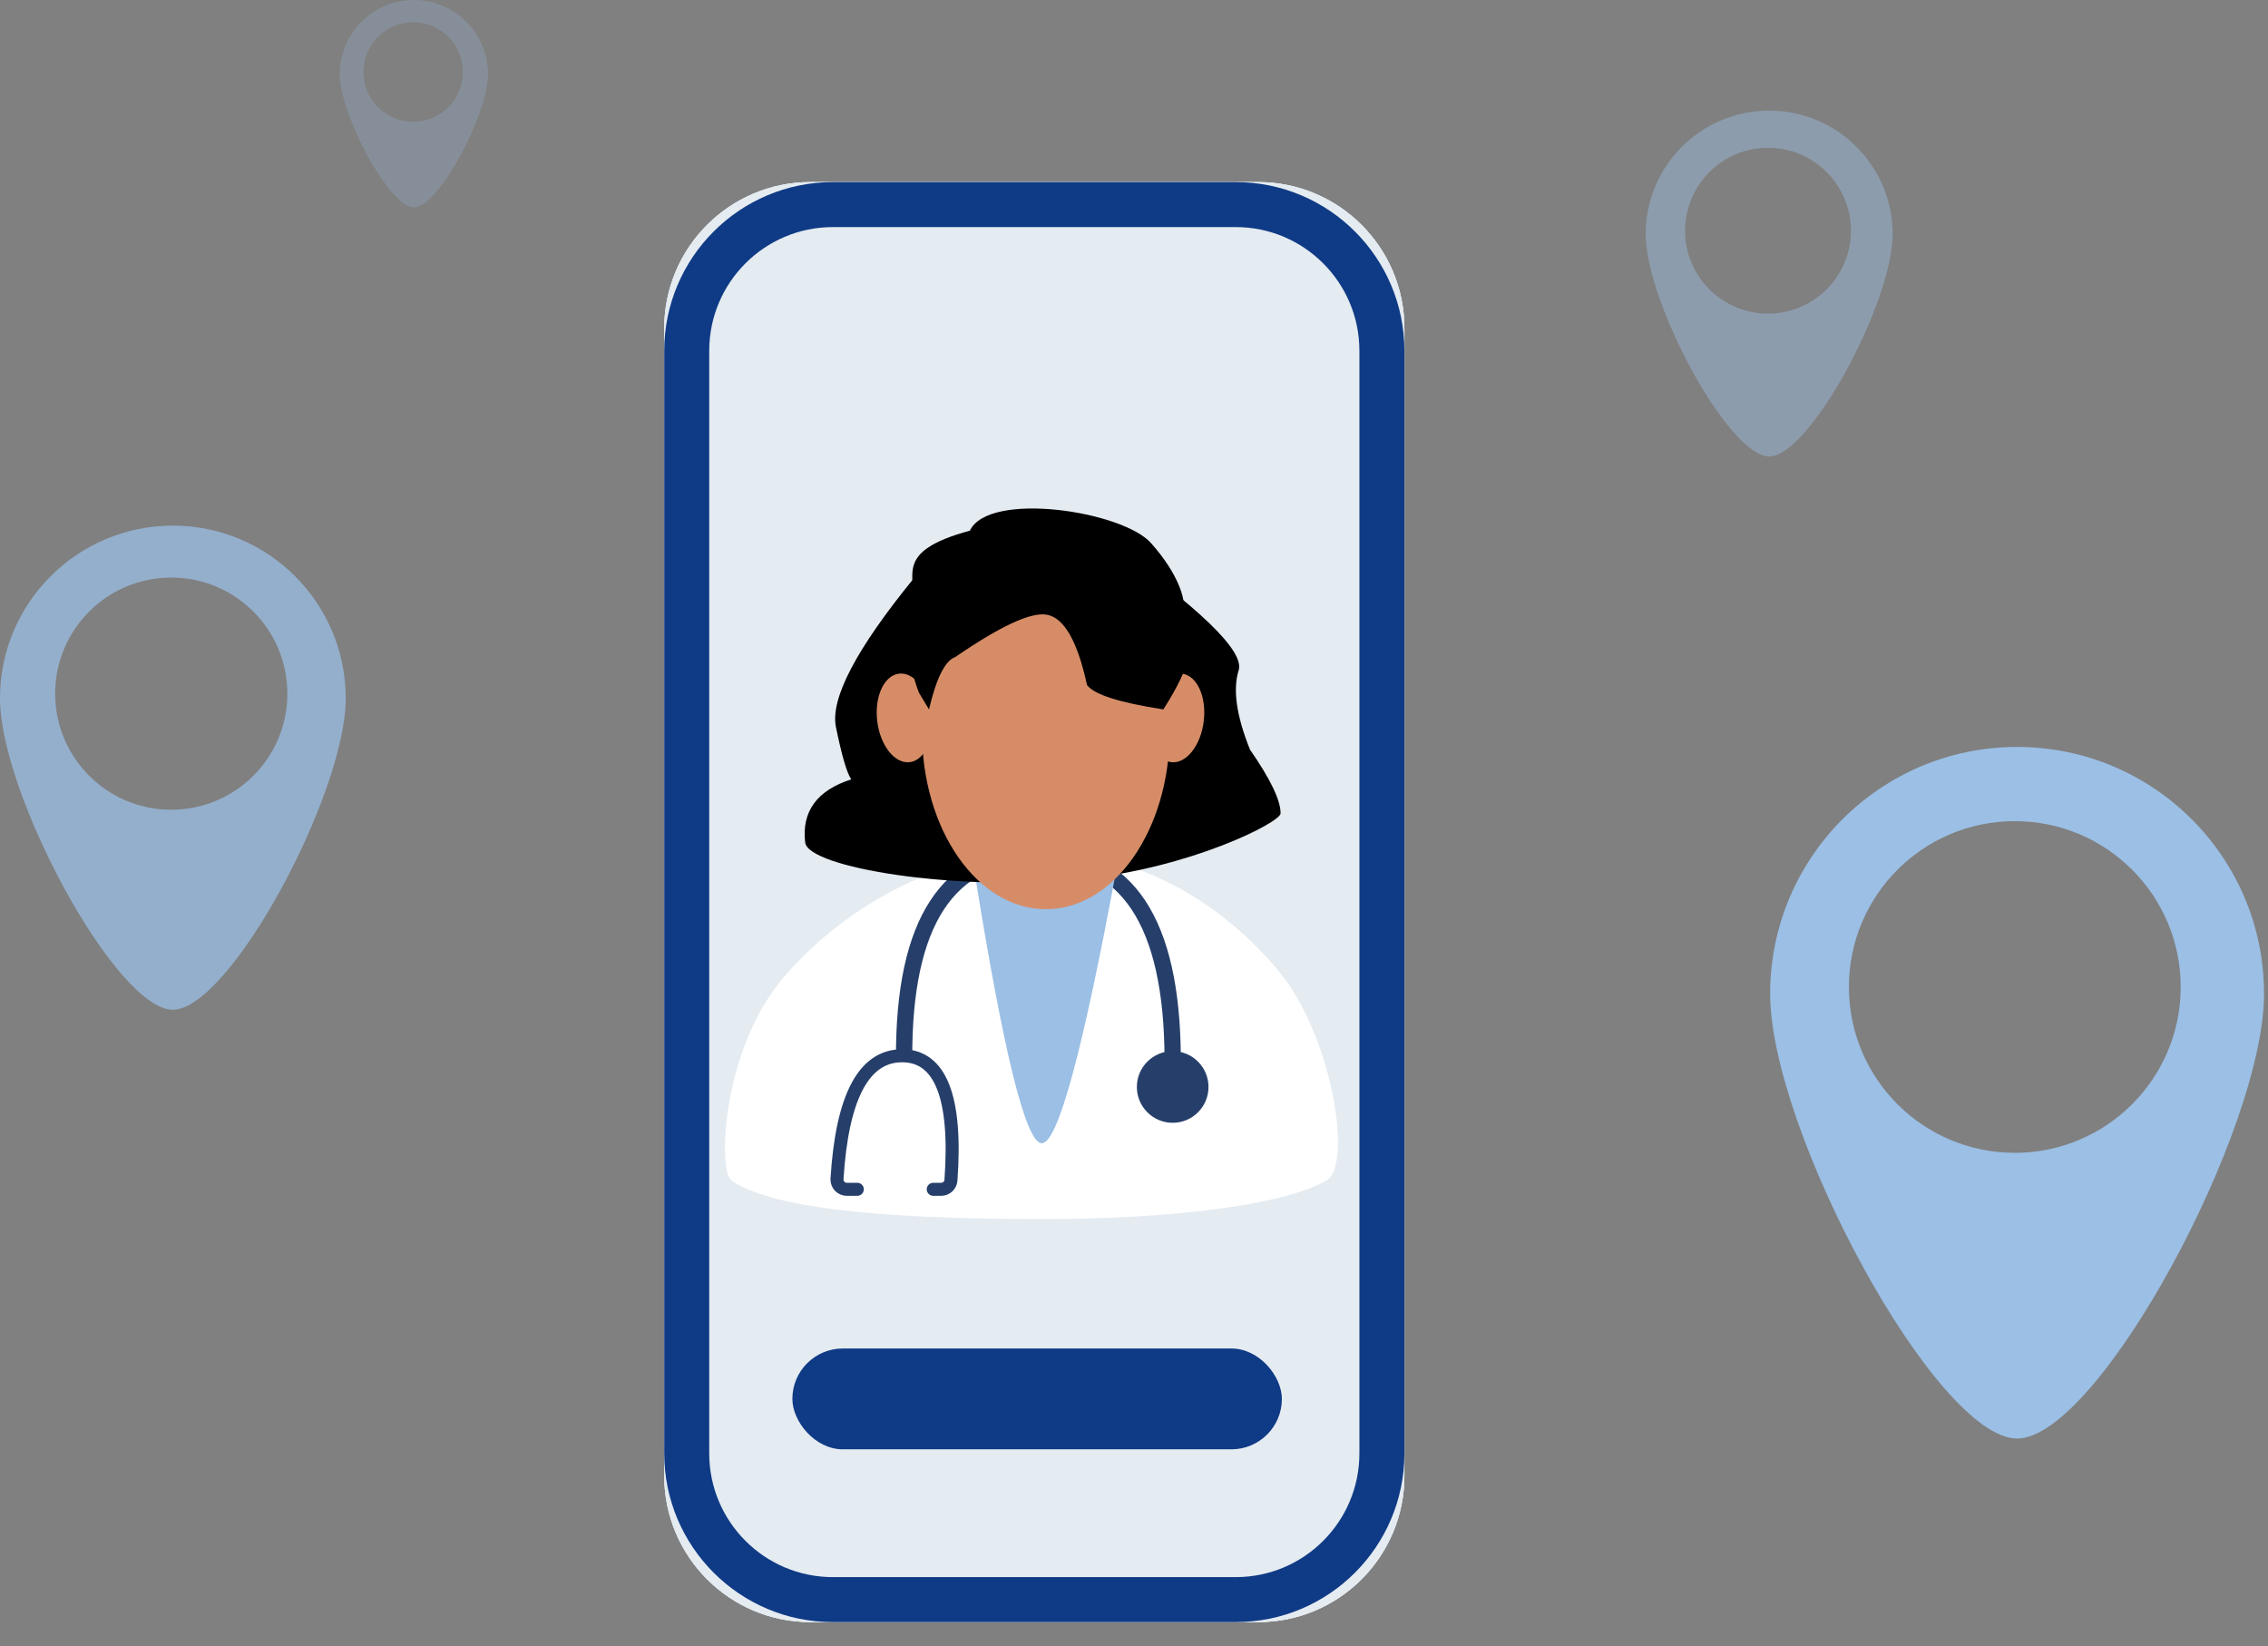 <svg width="164" height="119" viewBox="0 0 164 119" fill="none" xmlns="http://www.w3.org/2000/svg">
<rect x="0" y="0" width="164" height="119" fill="#808080" stroke="none"/>
<g clip-path="url(#clip0_726_4889)">
<path d="M90.979 13.164H58.604C52.765 13.164 48.031 17.898 48.031 23.738V106.698C48.031 112.538 52.765 117.271 58.604 117.271H90.979C96.819 117.271 101.553 112.538 101.553 106.698V23.738C101.553 17.898 96.819 13.164 90.979 13.164Z" fill="#E4EBF1"/>
<path d="M90.979 13.164H58.604C52.765 13.164 48.031 17.898 48.031 23.738V106.698C48.031 112.538 52.765 117.271 58.604 117.271H90.979C96.819 117.271 101.553 112.538 101.553 106.698V23.738C101.553 17.898 96.819 13.164 90.979 13.164Z" fill="#E4EBF1"/>
<path d="M90.979 13.164H58.604C52.765 13.164 48.031 17.898 48.031 23.738V106.698C48.031 112.538 52.765 117.271 58.604 117.271H90.979C96.819 117.271 101.553 112.538 101.553 106.698V23.738C101.553 17.898 96.819 13.164 90.979 13.164Z" fill="#E4EBF1"/>
<path d="M89.353 14.791H60.231C54.392 14.791 49.658 19.525 49.658 25.364V105.071C49.658 110.911 54.392 115.645 60.231 115.645H89.353C95.192 115.645 99.926 110.911 99.926 105.071V25.364C99.926 19.525 95.192 14.791 89.353 14.791Z" fill="#E4EBF1" stroke="#0F3A85" stroke-width="3.253"/>
<rect x="57.297" y="97.491" width="35.396" height="7.287" rx="3.644" fill="#0F3A85"/>
<path fill-rule="evenodd" clip-rule="evenodd" d="M92.434 70.169C88.506 65.468 82.539 61.605 75.306 61.605C67.897 61.605 60.786 65.708 56.507 70.853C52.227 75.997 51.894 84.655 52.889 85.345C55.626 87.244 63.044 88.135 75.306 88.135C84.581 88.135 92.691 87.171 95.92 85.345C97.825 84.268 96.362 74.87 92.434 70.169Z" fill="white"/>
<path d="M65.377 76.49C65.339 66.662 68.555 61.748 75.026 61.748C81.496 61.748 84.753 66.662 84.797 76.49" stroke="#263F6A" stroke-width="1.177"/>
<path fill-rule="evenodd" clip-rule="evenodd" d="M70.428 62.785H80.74C78.291 76.03 76.488 82.652 75.333 82.652C74.176 82.652 72.541 76.03 70.428 62.785Z" fill="#9BBFE5"/>
<path fill-rule="evenodd" clip-rule="evenodd" d="M66.102 41.782C61.911 46.914 60.026 50.512 60.448 52.573C60.871 54.636 61.24 55.893 61.554 56.343C59.071 57.144 57.961 58.666 58.223 60.91C58.435 62.716 69.073 64.475 78.193 63.56C86.056 62.773 92.6 59.461 92.6 58.802C92.6 57.853 91.863 56.319 90.389 54.198C89.408 51.759 89.134 49.847 89.568 48.461C90.002 47.076 86.773 43.953 79.88 39.093L66.102 41.782Z" fill="black"/>
<path fill-rule="evenodd" clip-rule="evenodd" d="M75.627 40.087C80.572 40.087 84.581 45.828 84.581 52.91C84.581 59.991 80.572 65.732 75.627 65.732C70.682 65.732 66.673 59.991 66.673 52.91C66.673 45.828 70.682 40.087 75.627 40.087Z" fill="#D68D67"/>
<path fill-rule="evenodd" clip-rule="evenodd" d="M65.003 48.703C66.086 48.569 67.139 49.894 67.356 51.661C67.572 53.427 66.87 54.968 65.787 55.101C64.704 55.234 63.651 53.91 63.434 52.143C63.218 50.376 63.92 48.836 65.003 48.703Z" fill="#D68D67"/>
<path fill-rule="evenodd" clip-rule="evenodd" d="M85.474 48.703C84.391 48.569 83.338 49.894 83.122 51.661C82.905 53.427 83.607 54.968 84.691 55.101C85.773 55.234 86.827 53.91 87.043 52.143C87.26 50.376 86.557 48.836 85.474 48.703Z" fill="#D68D67"/>
<path fill-rule="evenodd" clip-rule="evenodd" d="M84.123 51.288C80.942 50.797 79.101 50.208 78.601 49.522C77.912 46.344 76.937 44.649 75.678 44.437C74.532 44.245 72.33 45.268 69.071 47.505C68.342 47.759 67.709 49.02 67.176 51.288L66.439 50.064C66.439 50.064 65.3 46.999 65.869 46.618C66.439 46.237 65.3 45.242 65.869 43.455C66.439 41.669 64.458 39.906 70.133 38.364C71.508 35.471 81.17 36.942 83.235 39.266C85.3 41.592 85.655 43.345 85.591 43.821C85.548 44.138 85.409 44.567 85.172 45.108C85.818 45.833 86.067 46.632 85.92 47.505C85.771 48.378 85.172 49.639 84.123 51.288Z" fill="black"/>
<path d="M61.991 85.981H61.23C60.839 85.981 60.524 85.666 60.524 85.275C60.524 85.261 60.524 85.246 60.524 85.232C60.891 79.296 62.462 76.327 65.233 76.327C68.004 76.327 69.198 79.327 68.763 85.327C68.737 85.696 68.428 85.981 68.058 85.981H67.484" stroke="#263F6A" stroke-width="0.942" stroke-linecap="round"/>
<path d="M84.797 81.173C86.228 81.173 87.387 80.013 87.387 78.582C87.387 77.152 86.228 75.993 84.797 75.993C83.367 75.993 82.207 77.152 82.207 78.582C82.207 80.013 83.367 81.173 84.797 81.173Z" fill="#263F6A"/>
</g>
<path fill-rule="evenodd" clip-rule="evenodd" d="M12.5 38C19.404 38 25 43.595 25 50.495C25 57.395 16.604 73 12.5 73C8.396 73 0 57.396 0 50.495C0 43.593 5.596 38 12.5 38ZM12.384 41.755C7.746 41.755 3.987 45.513 3.987 50.148C3.987 54.784 7.746 58.541 12.384 58.541C17.021 58.541 20.78 54.784 20.78 50.148C20.78 45.513 17.021 41.755 12.384 41.755Z" fill="#9BBFE5" fill-opacity="0.75"/>
<path fill-rule="evenodd" clip-rule="evenodd" d="M145.857 54C155.719 54 163.714 61.992 163.714 71.85C163.714 81.707 151.719 104 145.857 104C139.995 104 128 81.709 128 71.85C128 61.99 135.995 54 145.857 54ZM145.691 59.365C139.066 59.365 133.696 64.732 133.696 71.355C133.696 77.977 139.066 83.344 145.691 83.344C152.316 83.344 157.686 77.977 157.686 71.355C157.686 64.732 152.316 59.365 145.691 59.365Z" fill="#9BBFE5"/>
<path fill-rule="evenodd" clip-rule="evenodd" d="M127.929 8C132.86 8 136.857 11.996 136.857 16.925C136.857 21.853 130.86 33 127.929 33C124.997 33 119 21.855 119 16.925C119 11.995 122.997 8 127.929 8ZM127.846 10.682C124.533 10.682 121.848 13.366 121.848 16.677C121.848 19.988 124.533 22.672 127.846 22.672C131.158 22.672 133.843 19.988 133.843 16.677C133.843 13.366 131.158 10.682 127.846 10.682Z" fill="#9BBFE5" fill-opacity="0.45"/>
<path fill-rule="evenodd" clip-rule="evenodd" d="M29.929 0C32.887 0 35.286 2.398 35.286 5.355C35.286 8.312 31.687 15 29.929 15C28.17 15 24.572 8.313 24.572 5.355C24.572 2.397 26.97 0 29.929 0ZM29.879 1.609C27.891 1.609 26.28 3.22 26.28 5.206C26.28 7.193 27.891 8.803 29.879 8.803C31.866 8.803 33.477 7.193 33.477 5.206C33.477 3.22 31.866 1.609 29.879 1.609Z" fill="#9BBFE5" fill-opacity="0.25"/>
<defs>
<clipPath id="clip0_726_4889">
<rect width="53.522" height="104.107" fill="white" transform="translate(48.031 13.164)"/>
</clipPath>
</defs>
</svg>
